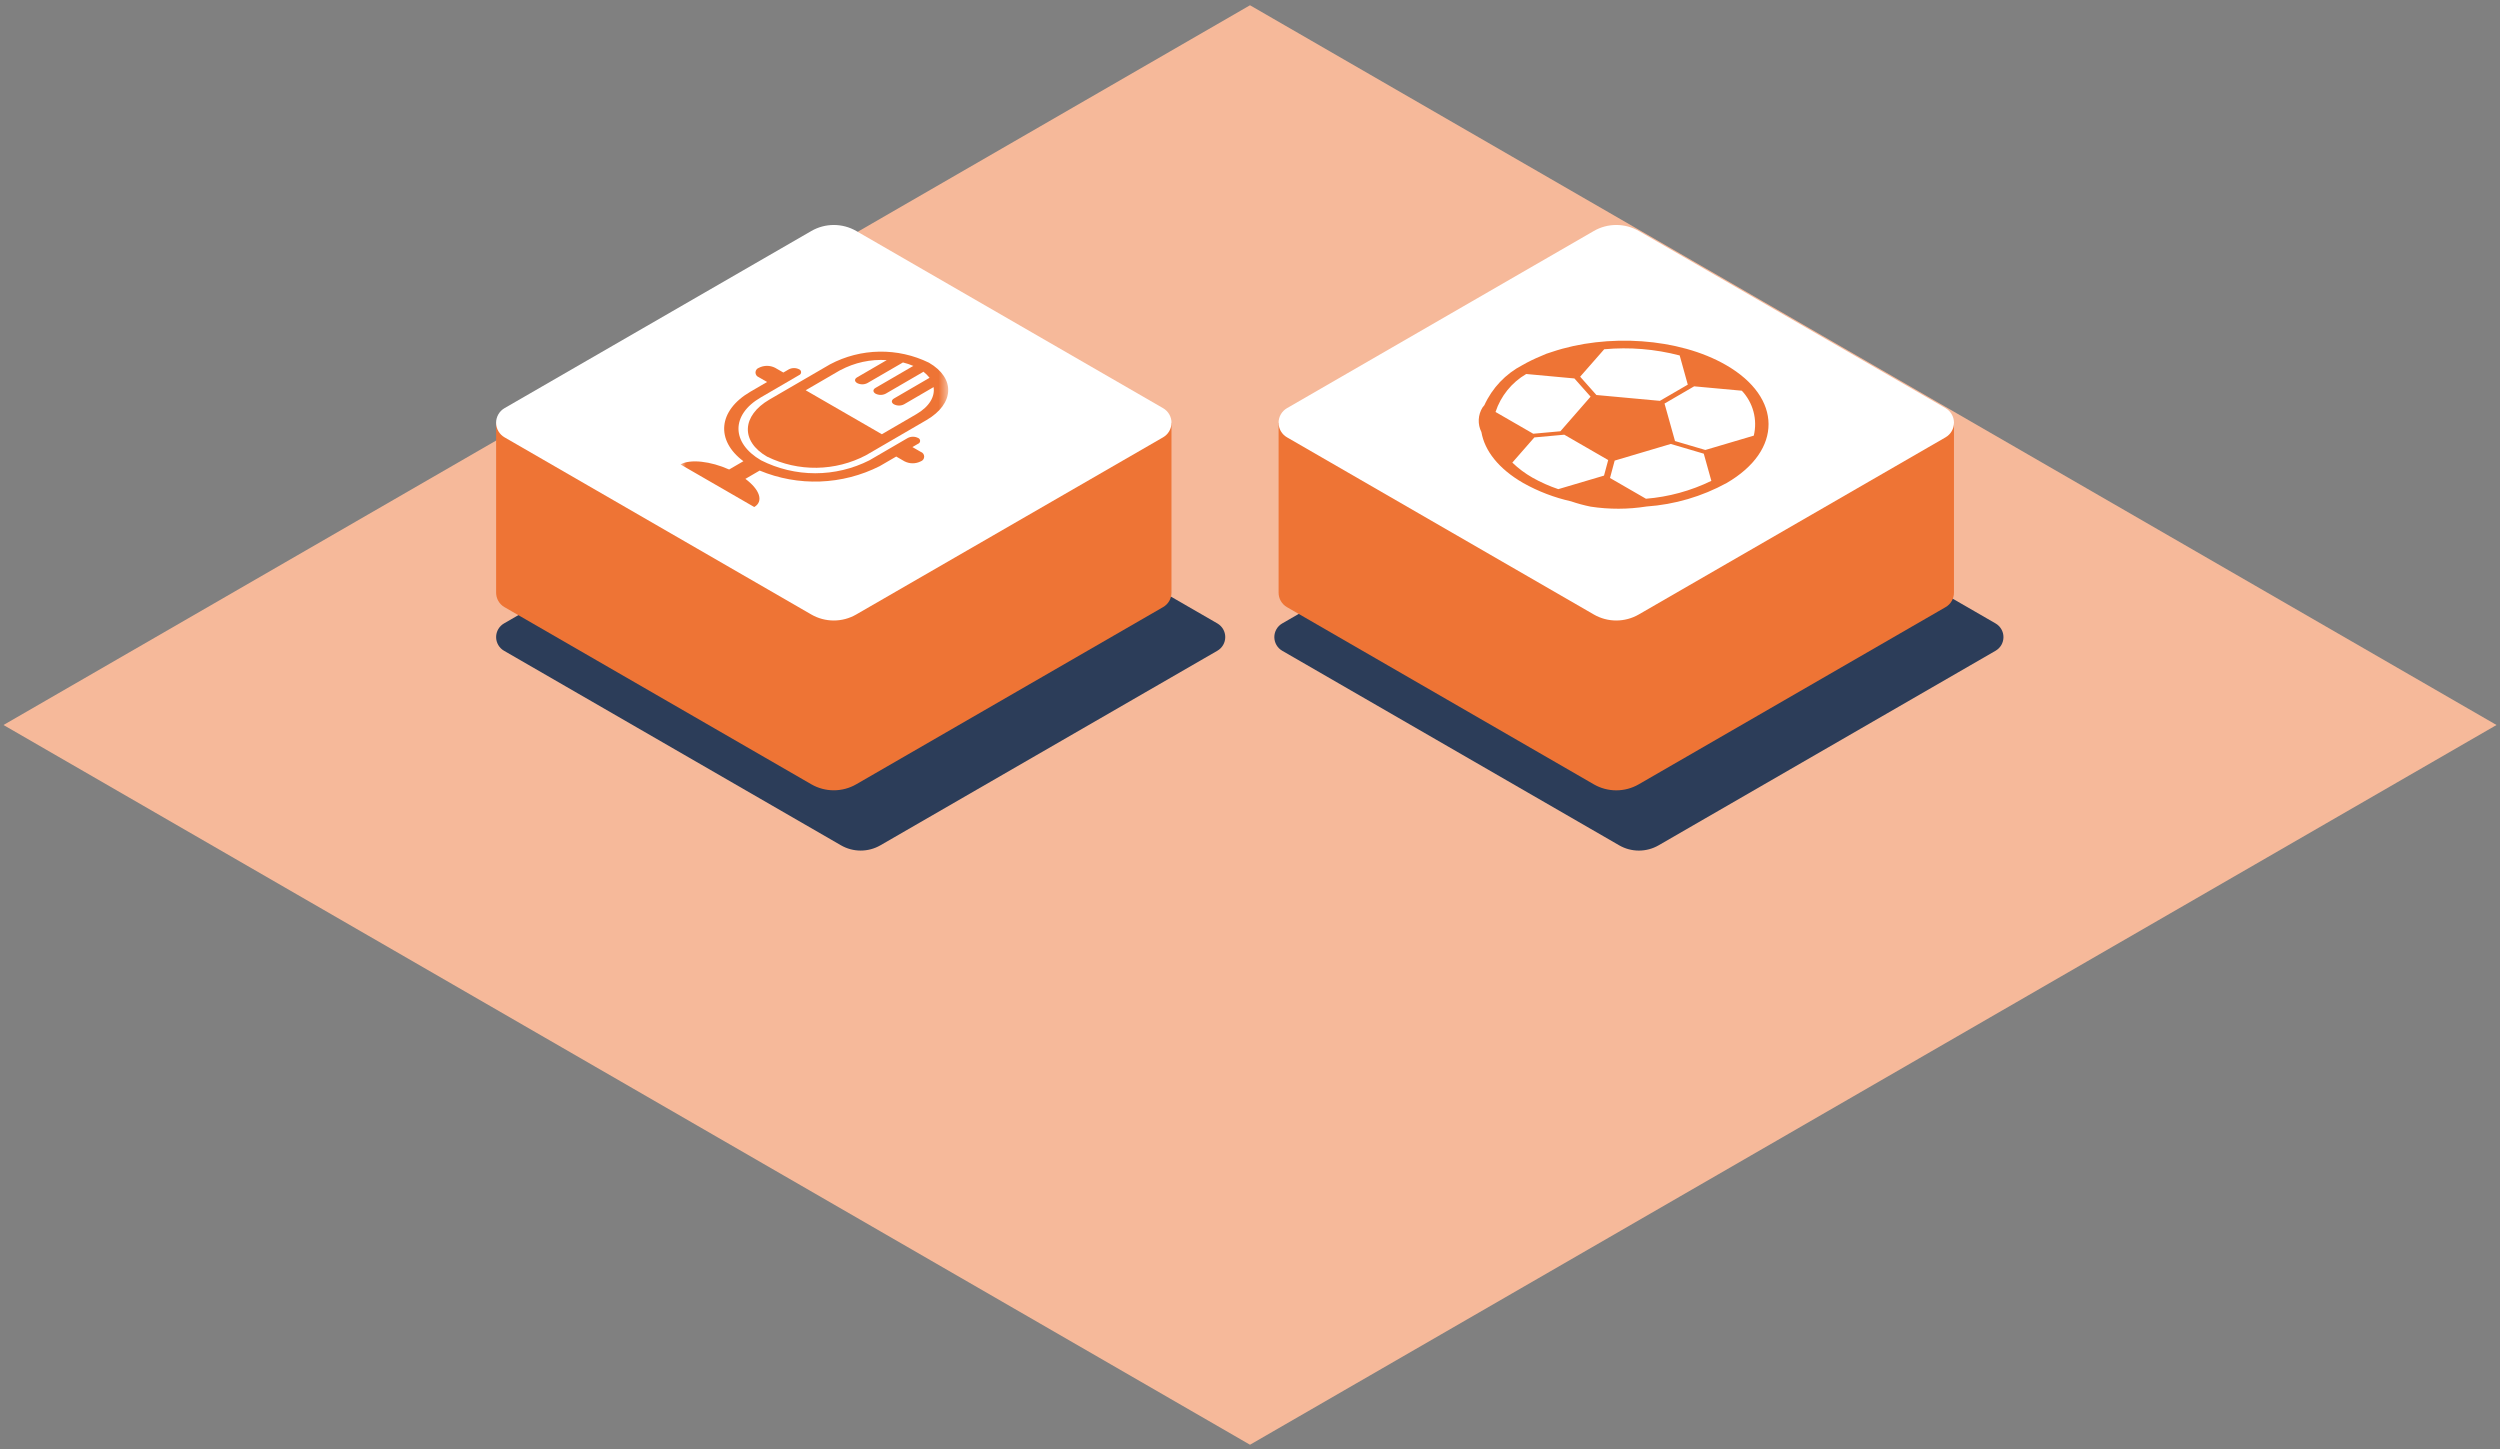 <svg width="257" height="149" viewBox="0 0 257 149" fill="none" xmlns="http://www.w3.org/2000/svg">
<rect x="0" y="0" width="257" height="149" fill="#808080" stroke="none"/>
<path d="M0.359 74.53L128.5 148.519L256.642 74.53L128.5 0.541L0.359 74.53Z" fill="#F6B99A"/>
<path d="M86.451 44.088L51.812 64.088C51.565 64.231 51.361 64.435 51.218 64.682C51.076 64.928 51.001 65.208 51.001 65.493C51.001 65.777 51.076 66.057 51.218 66.303C51.361 66.55 51.565 66.755 51.812 66.897L86.451 86.897C87.067 87.253 87.766 87.44 88.478 87.44C89.19 87.44 89.889 87.253 90.506 86.897L125.145 66.897C125.391 66.755 125.596 66.55 125.739 66.304C125.881 66.057 125.956 65.777 125.956 65.493C125.956 65.208 125.881 64.928 125.739 64.681C125.596 64.435 125.391 64.23 125.145 64.088L90.506 44.088C89.889 43.732 89.19 43.545 88.478 43.545C87.766 43.545 87.067 43.732 86.451 44.088Z" fill="#2C3D59"/>
<path d="M118.354 43.459L88.018 25.945C87.316 25.541 86.521 25.327 85.71 25.327C84.9 25.327 84.105 25.541 83.403 25.945L53.074 43.459H51.001V60.917C50.999 61.222 51.078 61.521 51.23 61.785C51.382 62.048 51.602 62.267 51.866 62.417L83.406 80.625C84.108 81.03 84.903 81.243 85.713 81.243C86.524 81.243 87.319 81.03 88.021 80.625L119.562 62.413C119.827 62.263 120.046 62.044 120.199 61.781C120.351 61.517 120.43 61.218 120.428 60.913V43.459H118.354Z" fill="#EE7435"/>
<path d="M119.563 44.958L88.018 63.17C87.317 63.575 86.521 63.788 85.711 63.788C84.9 63.788 84.105 63.575 83.403 63.17L51.866 44.958C51.602 44.806 51.384 44.588 51.231 44.324C51.079 44.061 50.999 43.762 50.999 43.458C50.999 43.154 51.079 42.855 51.231 42.592C51.384 42.328 51.602 42.11 51.866 41.958L83.407 23.746C84.109 23.341 84.904 23.128 85.715 23.128C86.525 23.128 87.32 23.341 88.022 23.746L119.563 41.958C119.827 42.11 120.046 42.328 120.199 42.592C120.351 42.855 120.431 43.154 120.431 43.458C120.431 43.762 120.351 44.061 120.199 44.325C120.046 44.588 119.827 44.807 119.563 44.958Z" fill="white"/>
<mask id="mask0_2163_6096" style="mask-type:luminance" maskUnits="userSpaceOnUse" x="69" y="28" width="29" height="32">
<path d="M97.477 28.181H69.955V59.047H97.477V28.181Z" fill="white"/>
</mask>
<g mask="url(#mask0_2163_6096)">
<path d="M78.865 46.949C76.103 45.356 76.259 42.725 79.104 41.071L85.337 37.449C86.897 36.623 88.631 36.177 90.396 36.149C92.162 36.12 93.909 36.51 95.495 37.285C98.245 38.885 98.102 41.51 95.257 43.176L89.026 46.798C87.464 47.62 85.73 48.062 83.965 48.088C82.199 48.114 80.453 47.723 78.867 46.948M86.383 38.048L82.825 40.119L90.655 44.64L94.211 42.571C95.555 41.79 96.126 40.759 95.973 39.794L92.937 41.563C92.776 41.647 92.598 41.691 92.417 41.691C92.235 41.691 92.057 41.647 91.896 41.563C91.611 41.399 91.609 41.138 91.903 40.963L95.561 38.836C95.373 38.602 95.159 38.391 94.924 38.206L94.89 38.24L91.05 40.471C90.889 40.553 90.71 40.596 90.53 40.596C90.349 40.596 90.17 40.553 90.009 40.471C89.724 40.307 89.709 40.038 90.009 39.871L93.846 37.641L93.903 37.621C93.554 37.471 93.193 37.35 92.824 37.26L89.163 39.384C89.002 39.466 88.823 39.509 88.643 39.509C88.462 39.509 88.283 39.466 88.122 39.384C87.822 39.213 87.822 38.951 88.122 38.784L91.158 37.02C89.501 36.911 87.847 37.27 86.384 38.056" fill="#EE7435"/>
<path d="M94.655 46.453C94.757 46.487 94.846 46.552 94.909 46.639C94.972 46.725 95.006 46.83 95.006 46.937C95.007 47.044 94.974 47.149 94.912 47.237C94.85 47.324 94.762 47.39 94.66 47.425C94.4 47.557 94.113 47.627 93.822 47.627C93.53 47.627 93.243 47.557 92.983 47.425L92.132 46.932L90.427 47.923C88.525 48.883 86.439 49.42 84.31 49.498C82.181 49.576 80.061 49.193 78.094 48.375L76.626 49.228C78.105 50.328 78.526 51.545 77.537 52.122L69.955 47.745C70.948 47.168 73.047 47.41 74.955 48.265L76.421 47.412C73.566 45.28 73.798 42.212 77.151 40.261L78.855 39.269L78.002 38.776C77.903 38.74 77.817 38.674 77.756 38.587C77.696 38.501 77.663 38.397 77.664 38.291C77.665 38.186 77.699 38.083 77.76 37.997C77.822 37.911 77.909 37.846 78.009 37.812C78.267 37.68 78.552 37.61 78.841 37.609C79.131 37.608 79.416 37.676 79.675 37.806L80.528 38.297L81.103 37.962C81.265 37.881 81.444 37.839 81.625 37.839C81.806 37.839 81.984 37.881 82.146 37.962C82.207 37.985 82.259 38.026 82.296 38.08C82.333 38.133 82.353 38.197 82.353 38.262C82.353 38.327 82.333 38.391 82.296 38.444C82.259 38.498 82.207 38.539 82.146 38.562L78.197 40.862C75.137 42.64 75.164 45.534 78.233 47.319C79.96 48.194 81.869 48.65 83.806 48.65C85.742 48.65 87.651 48.194 89.378 47.319L93.329 45.019C93.491 44.938 93.67 44.896 93.851 44.896C94.032 44.896 94.21 44.938 94.372 45.019C94.435 45.041 94.49 45.081 94.528 45.136C94.567 45.19 94.588 45.255 94.588 45.321C94.588 45.388 94.567 45.453 94.528 45.507C94.49 45.561 94.435 45.602 94.372 45.624L93.795 45.959L94.655 46.453Z" fill="#EE7435"/>
</g>
<path d="M166.451 44.089L131.812 64.089C131.565 64.231 131.36 64.436 131.218 64.683C131.076 64.929 131.001 65.209 131.001 65.494C131.001 65.778 131.076 66.058 131.218 66.304C131.36 66.551 131.565 66.756 131.812 66.898L166.451 86.898C167.067 87.254 167.766 87.441 168.478 87.441C169.19 87.441 169.889 87.254 170.506 86.898L205.145 66.898C205.391 66.756 205.596 66.551 205.739 66.305C205.881 66.058 205.956 65.778 205.956 65.494C205.956 65.209 205.881 64.929 205.739 64.683C205.596 64.436 205.391 64.231 205.145 64.089L170.506 44.089C169.889 43.733 169.19 43.546 168.478 43.546C167.766 43.546 167.067 43.733 166.451 44.089Z" fill="#2C3D59"/>
<path d="M198.788 43.459L168.46 25.945C167.759 25.541 166.963 25.327 166.153 25.327C165.343 25.327 164.547 25.541 163.845 25.945L133.513 43.459H131.439V60.917C131.438 61.222 131.517 61.521 131.669 61.785C131.821 62.048 132.041 62.267 132.305 62.417L163.845 80.629C164.547 81.034 165.343 81.247 166.153 81.247C166.963 81.247 167.759 81.034 168.46 80.629L200.001 62.417C200.266 62.267 200.486 62.048 200.638 61.785C200.79 61.521 200.869 61.222 200.867 60.917V43.459H198.788Z" fill="#EE7435"/>
<path d="M200.002 44.958L168.461 63.17C167.759 63.575 166.963 63.788 166.153 63.788C165.343 63.788 164.547 63.575 163.846 63.17L132.305 44.958C132.041 44.806 131.822 44.588 131.67 44.325C131.518 44.061 131.438 43.762 131.438 43.458C131.438 43.154 131.518 42.855 131.67 42.592C131.822 42.329 132.041 42.11 132.305 41.958L163.846 23.745C164.547 23.34 165.343 23.127 166.153 23.127C166.963 23.127 167.759 23.34 168.461 23.745L200.002 41.957C200.265 42.109 200.485 42.327 200.637 42.591C200.789 42.854 200.87 43.153 200.87 43.457C200.87 43.761 200.789 44.06 200.637 44.324C200.485 44.587 200.265 44.806 200.002 44.957" fill="white"/>
<path d="M177.438 37.529C183.238 40.876 183.266 46.302 177.506 49.65C174.964 51.042 172.151 51.867 169.26 52.068C167.358 52.369 165.422 52.374 163.519 52.083C162.836 51.945 162.164 51.763 161.505 51.537C159.781 51.151 158.122 50.516 156.582 49.65C154.047 48.186 152.617 46.325 152.289 44.415C152.089 44.018 151.995 43.577 152.016 43.133C152.036 42.69 152.172 42.259 152.408 41.883C152.464 41.804 152.525 41.729 152.591 41.658C153.399 39.881 154.78 38.427 156.513 37.529C157.122 37.18 157.755 36.873 158.405 36.608C158.768 36.432 159.146 36.288 159.535 36.18C165.188 34.271 172.573 34.72 177.435 37.529M174.157 39.715L171.113 41.485L172.191 45.34L175.308 46.258L180.289 44.784C180.484 43.972 180.474 43.125 180.259 42.319C180.044 41.512 179.632 40.772 179.06 40.165L174.16 39.715M172.672 36.541C170.141 35.88 167.515 35.665 164.911 35.904L162.439 38.724L164.11 40.607L170.637 41.207L173.504 39.541L172.672 36.541ZM153.741 42.351L157.616 44.588L160.408 44.334L163.513 40.777L161.848 38.904L156.894 38.447C155.403 39.319 154.282 40.706 153.741 42.347M169.198 51.271C171.536 51.082 173.818 50.458 175.927 49.432L175.148 46.638L171.756 45.638L165.988 47.349L165.508 49.137L169.198 51.267M160.198 50.283L164.893 48.893L165.323 47.293L160.809 44.687L157.731 44.967L155.467 47.555C156.087 48.151 156.778 48.668 157.525 49.095C158.376 49.576 159.271 49.975 160.198 50.286" fill="#EE7435"/>
</svg>
